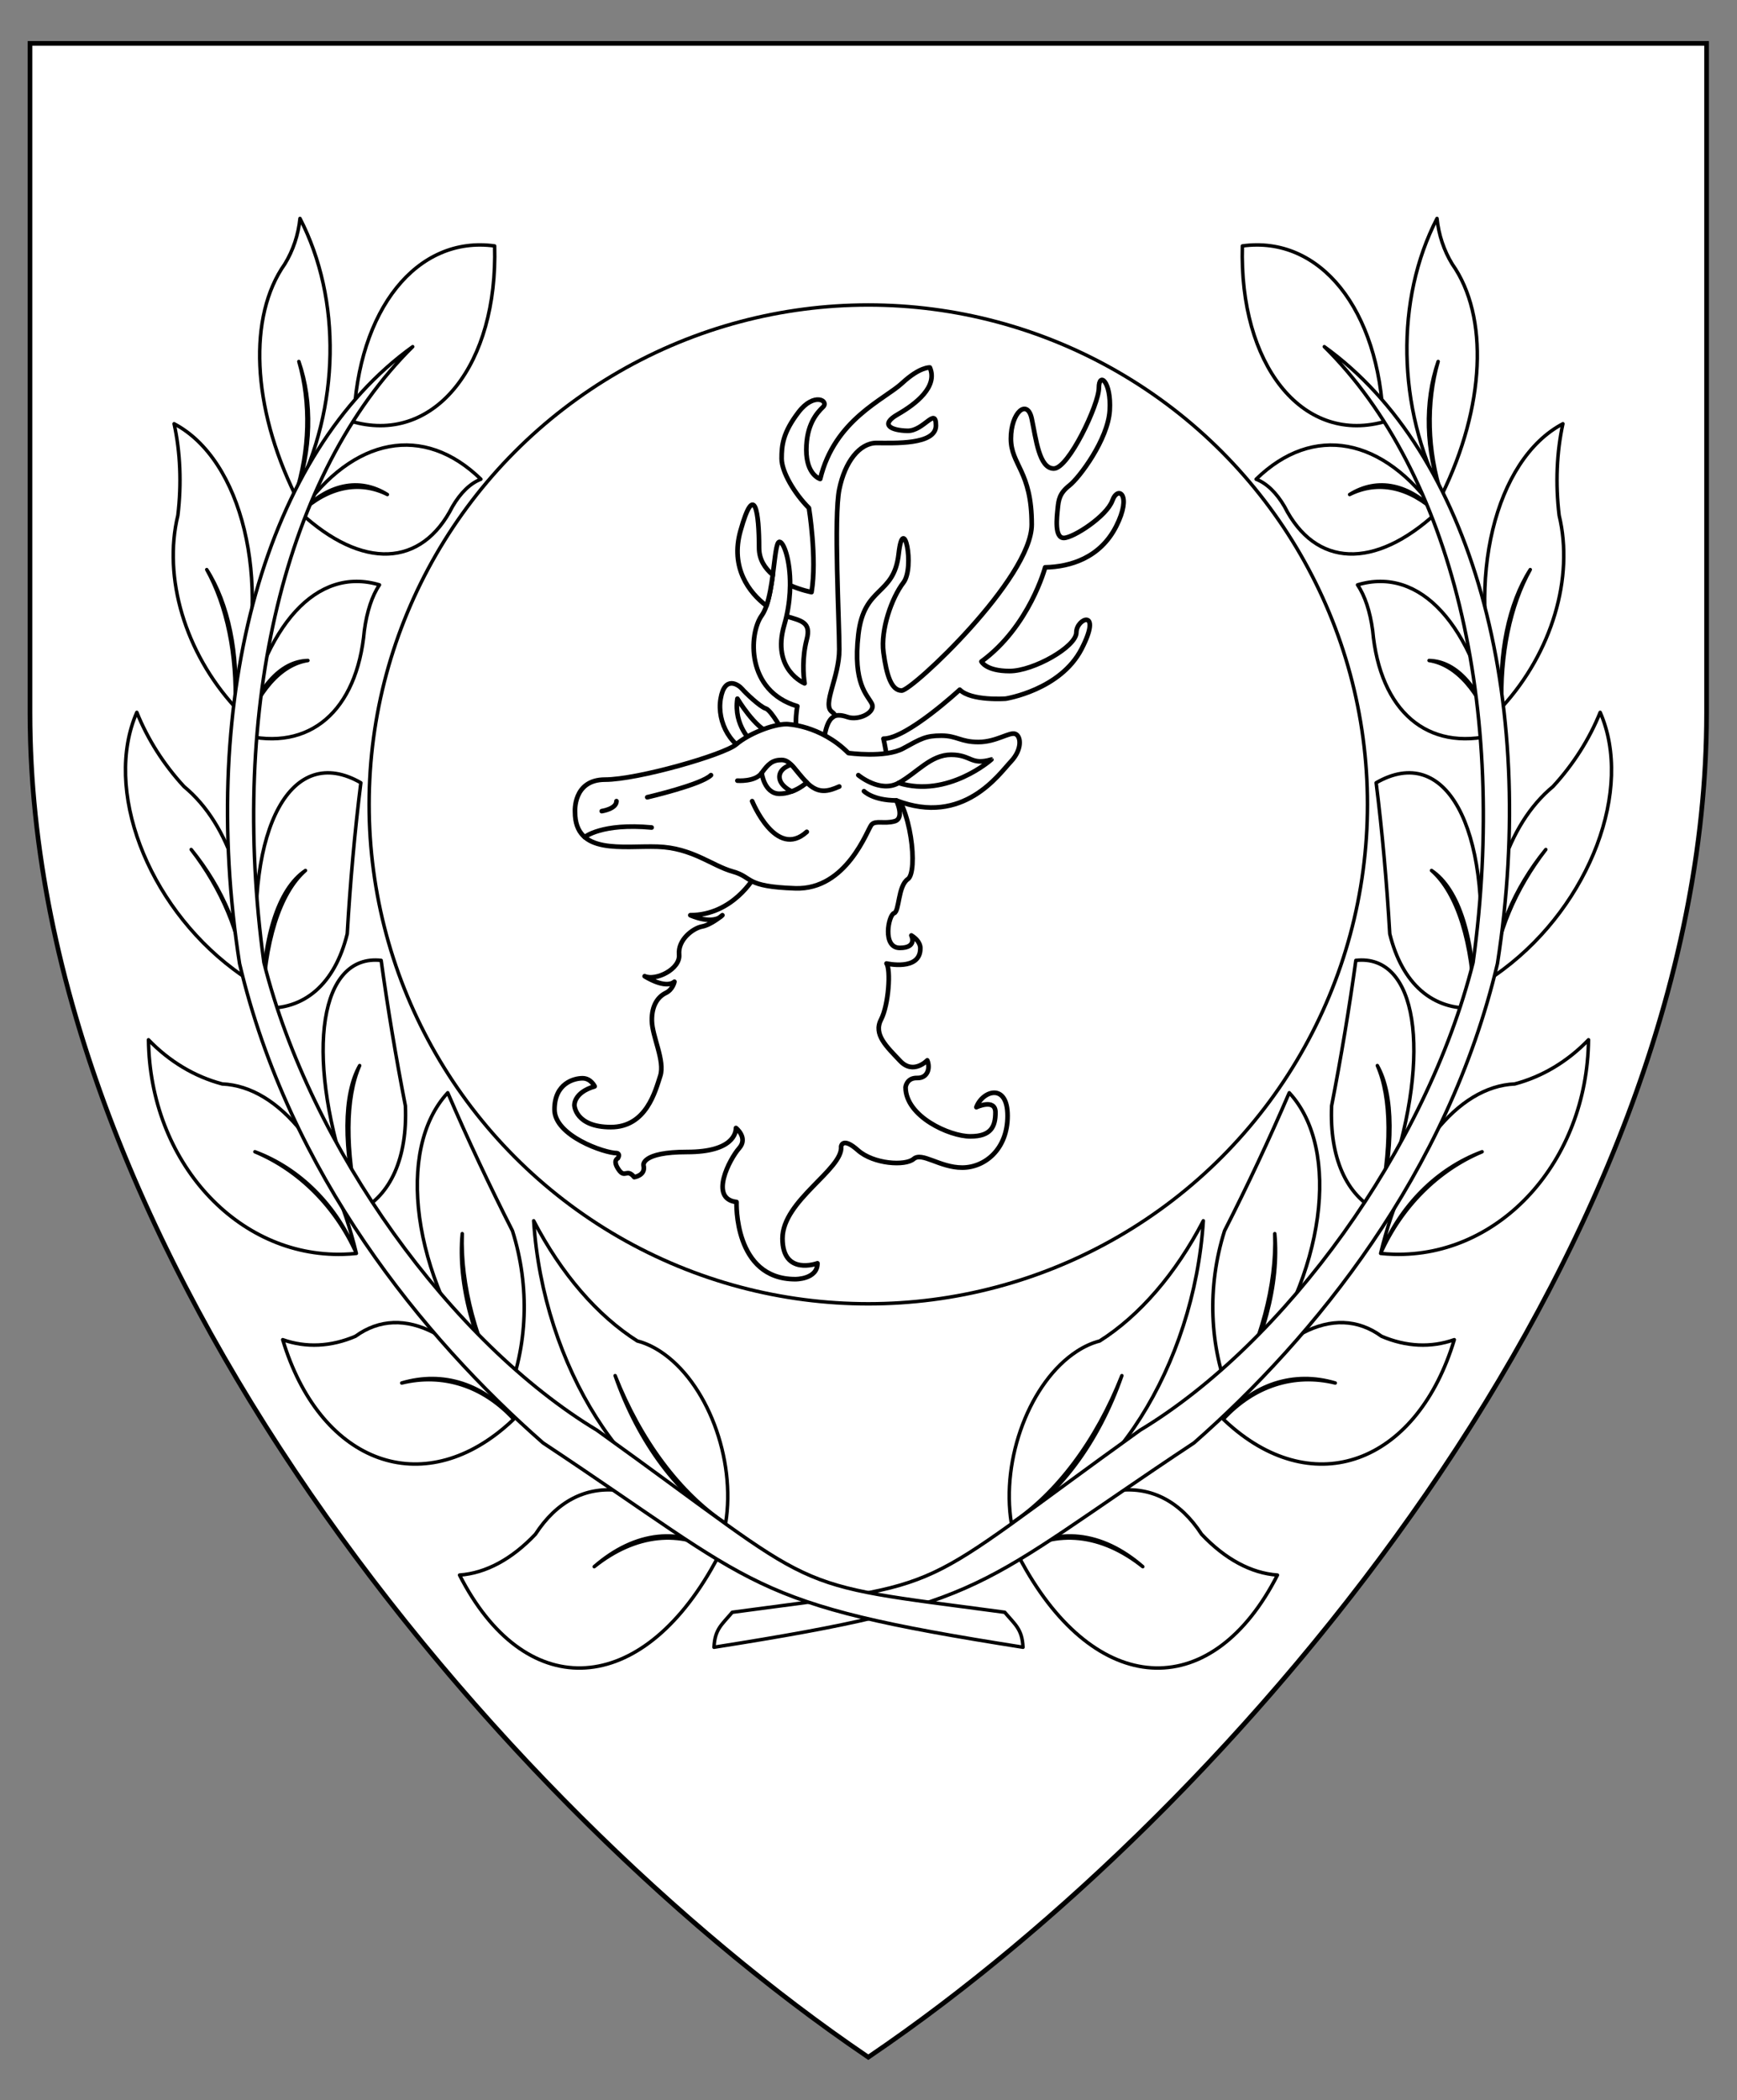 <?xml version="1.0" encoding="utf-8"?>
<!-- Generator: Adobe Illustrator 15.0.0, SVG Export Plug-In . SVG Version: 6.00 Build 0)  -->
<!DOCTYPE svg PUBLIC "-//W3C//DTD SVG 1.1//EN" "http://www.w3.org/Graphics/SVG/1.1/DTD/svg11.dtd">
<svg version="1.1" id="Field" xmlns="http://www.w3.org/2000/svg" xmlns:xlink="http://www.w3.org/1999/xlink" x="0px" y="0px"
	 width="373.75px" height="451.681px" viewBox="0 0 373.75 451.681" enable-background="new 0 0 373.75 451.681"
	 xml:space="preserve">
<rect x="0" y="0" width="373.75" height="451.681" fill="#808080" stroke="none"/>
<g>
	<path fill="#FFFFFF" d="M186.547,442.242c-43.472-29.498-87.144-73.624-119.816-121.063
		C39.232,281.255,6.453,219.727,6.453,153.344V9.328h360.75v144.016c0,66.383-32.779,127.911-60.277,167.836
		c-32.673,47.438-76.345,91.564-119.817,121.063l-0.281,0.19L186.547,442.242z"/>
	<path d="M366.703,9.828v143.516c0,115.989-100.547,234.656-179.875,288.484C107.5,388,6.953,269.333,6.953,153.344V9.828H366.703
		 M367.703,8.828h-1H6.953h-1v1v143.516c0,66.512,32.827,128.136,60.366,168.12c32.707,47.487,76.426,91.66,119.948,121.191
		l0.562,0.382l0.562-0.382c43.521-29.531,87.241-73.704,119.947-121.191c27.539-39.984,60.366-101.608,60.366-168.12V9.828V8.828
		L367.703,8.828z"/>
</g>
<g id="Laurel_1_1_">
	<g>
		
			<path id="path97_3_" fill="#FFFFFF" stroke="#000000" stroke-width="0.75" stroke-linecap="round" stroke-linejoin="round" stroke-miterlimit="3" d="
			M297.646,90.75c-0.836-24.19-13.614-40.145-30.323-37.854c-0.719,25.481,12.773,42.454,30.138,37.908
			C297.521,90.787,297.585,90.769,297.646,90.75z"/>
		
			<path id="path102_3_" fill="#FFFFFF" stroke="#000000" stroke-width="0.75" stroke-linecap="round" stroke-linejoin="round" stroke-miterlimit="3" d="
			M241.39,295.857c-5.495,13.954-14.005,25.333-23.768,31.766c-2.276-13.885,4.026-30.449,14.08-36.995
			c1.613-1.05,3.265-1.803,4.919-2.227c8.592-5.45,16.392-14.492,22.298-25.854c-1.98,31.212-20.207,59.936-41.297,65.075
			C227.634,321.966,236.361,310.301,241.39,295.857z"/>
		
			<path id="path107_3_" fill="#FFFFFF" stroke="#000000" stroke-width="0.75" stroke-linecap="round" stroke-linejoin="round" stroke-miterlimit="3" d="
			M274.291,265.321c0.397,10.969-2.992,23.662-9.466,35.444c-4.644-11.074-5.129-24.083-1.341-36.058
			c4.979-9.79,9.629-19.702,13.924-29.694c11.297,12.201,7.612,39.267-8.238,60.458c-1.383,1.849-2.833,3.617-4.345,5.294
			C271.836,289.076,275.314,276.061,274.291,265.321z"/>
		
			<path id="path112_3_" fill="#FFFFFF" stroke="#000000" stroke-width="0.75" stroke-linecap="round" stroke-linejoin="round" stroke-miterlimit="3" d="
			M296.362,229.169c3.039,6.909,3.105,18.133,0.188,31.346c-6.876-3.405-10.494-11.587-10.028-22.676
			c2.072-10.645,3.814-21.087,5.217-31.291c13.11-1.435,16.427,19.532,7.407,46.833c-0.788,2.376-1.655,4.759-2.596,7.134
			C299.971,246.913,299.903,235.402,296.362,229.169z"/>
		
			<path id="path117_3_" fill="#FFFFFF" stroke="#000000" stroke-width="0.75" stroke-linecap="round" stroke-linejoin="round" stroke-miterlimit="3" d="
			M308.024,187.212c5.542,4.866,8.857,15.461,9.259,29.571c-9.011,0.563-15.596-5.191-18.247-15.943
			c-0.649-11.223-1.627-22.064-2.929-32.492c14.896-8.579,24.813,9.438,22.147,40.245c-0.229,2.688-0.558,5.424-0.972,8.19
			C317.355,202.023,313.959,191.168,308.024,187.212z"/>
		
			<path id="path122_3_" fill="#FFFFFF" stroke="#000000" stroke-width="0.75" stroke-linecap="round" stroke-linejoin="round" stroke-miterlimit="3" d="
			M307.495,142.053c5.82,0.894,10.865,6.619,14.081,15.979c-14.414,3.701-24.645-5.051-26.222-22.428
			c-0.548-4.1-1.665-7.477-3.255-9.817c13.453-4.035,24.921,8.509,29.477,32.245C318.642,148.031,313.469,142.16,307.495,142.053z"
			/>
		
			<path id="path127_3_" fill="#FFFFFF" stroke="#000000" stroke-width="0.75" stroke-linecap="round" stroke-linejoin="round" stroke-miterlimit="3" d="
			M290.399,106.354c6.08-3.023,12.786-1.624,18.726,3.909c-13.336,12.299-26.112,11.786-32.738-1.323
			c-1.74-2.979-3.836-5.002-6.108-5.88c12.277-11.952,27.39-9.151,38.847,7.204C303.283,104.023,296.408,102.589,290.399,106.354z"
			/>
		
			<path id="path132_3_" fill="#FFFFFF" stroke="#000000" stroke-width="0.75" stroke-linecap="round" stroke-linejoin="round" stroke-miterlimit="3" d="
			M309.445,77.744c-2.559,8.917-2.28,19.203,0.778,28.718c9.319-19.021,10.198-38.4,2.246-49.681c-1.785-2.914-2.91-6.285-3.269-9.8
			c-8.995,17.446-8.596,40.586,1.022,59.481C306.694,97.025,306.409,86.481,309.445,77.744z"/>
		
			<path id="path137_3_" fill="#FFFFFF" stroke="#000000" stroke-width="0.75" stroke-linecap="round" stroke-linejoin="round" stroke-miterlimit="3" d="
			M329.263,122.503c-4.309,7.723-6.489,18.309-6.083,29.566c10.739-11.746,15.536-27.835,12.298-41.235
			c-0.815-6.788-0.535-13.56,0.81-19.697c-14.657,7.715-20.932,33.681-14.014,57.992c0.279,0.989,0.584,1.973,0.906,2.94
			C322.351,140.649,324.585,129.79,329.263,122.503z"/>
		
			<path id="path142_3_" fill="#FFFFFF" stroke="#000000" stroke-width="0.75" stroke-linecap="round" stroke-linejoin="round" stroke-miterlimit="3" d="
			M332.611,182.701c-6.82,8.361-11.004,18.377-11.448,27.416c-1.95-16.821,3.117-32.803,12.987-40.957
			c4.355-4.716,7.848-10.207,10.159-15.96c7.215,16.467-2.109,41.21-20.83,55.268c-0.764,0.572-1.535,1.124-2.316,1.649
			C321.933,201.035,326.048,191.17,332.611,182.701z"/>
		
			<path id="path147_3_" fill="#FFFFFF" stroke="#000000" stroke-width="0.75" stroke-linecap="round" stroke-linejoin="round" stroke-miterlimit="3" d="
			M318.902,247.704c-9.691,3.601-17.664,11.585-21.83,21.864c5.221-21.691,16.483-35.911,28.857-36.447
			c5.921-1.564,11.377-4.828,15.871-9.499c-0.275,26.126-19.054,46.776-41.936,46.133c-0.933-0.024-1.862-0.087-2.793-0.187
			C301.553,259.535,309.402,251.672,318.902,247.704z"/>
		
			<path id="path152_3_" fill="#FFFFFF" stroke="#000000" stroke-width="0.75" stroke-linecap="round" stroke-linejoin="round" stroke-miterlimit="3" d="
			M287.308,297.437c-8.92-2.646-17.721,0.197-24.092,7.788c10.544-18.319,23.83-25.278,34.045-17.84
			c5.268,2.254,10.652,2.508,15.658,0.737c-7.819,25.94-29.078,34.485-47.487,19.088c-0.751-0.627-1.492-1.286-2.216-1.985
			C269.769,298.08,278.436,295.279,287.308,297.437z"/>
		
			<path id="path157_3_" fill="#FFFFFF" stroke="#000000" stroke-width="0.75" stroke-linecap="round" stroke-linejoin="round" stroke-miterlimit="3" d="
			M245.893,336.938c-8.815-7.678-18.69-8.724-27.034-2.855c15.053-16.6,30.536-18.213,39.677-4.13
			c5.062,5.358,10.674,8.386,16.331,8.791c-13.827,27.104-38.051,26.588-54.103-1.154c-0.653-1.132-1.29-2.305-1.905-3.507
			C227.299,328.841,237.024,329.866,245.893,336.938z"/>
		
			<path id="path162_3_" fill="#FFFFFF" stroke="#000000" stroke-width="0.75" stroke-linecap="round" stroke-linejoin="round" stroke-miterlimit="3" d="
			M157.563,346.746c48.734-6.525,37.734-3.275,87.734-39.15c31.25-18.833,61.622-60.669,71.672-100.602
			c7.563-54.908-4.632-105.35-32.017-132.434c31.49,22.589,46.217,75.043,37.252,132.686
			c-10.676,45.224-39.442,80.37-65.281,103.063c-47.19,31.257-43.501,34.537-103.292,43.96
			C153.816,350.372,155.287,349.443,157.563,346.746z"/>
	</g>
	<g>
		
			<path id="path97_1_" fill="#FFFFFF" stroke="#000000" stroke-width="0.75" stroke-linecap="round" stroke-linejoin="round" stroke-miterlimit="3" d="
			M76.104,90.75c0.836-24.19,13.614-40.145,30.323-37.854c0.719,25.481-12.773,42.454-30.138,37.908
			C76.229,90.787,76.165,90.769,76.104,90.75z"/>
		
			<path id="path102_1_" fill="#FFFFFF" stroke="#000000" stroke-width="0.75" stroke-linecap="round" stroke-linejoin="round" stroke-miterlimit="3" d="
			M132.36,295.857c5.495,13.954,14.005,25.333,23.768,31.766c2.276-13.885-4.026-30.449-14.08-36.995
			c-1.613-1.05-3.265-1.803-4.919-2.227c-8.592-5.45-16.392-14.492-22.298-25.854c1.98,31.212,20.207,59.936,41.297,65.075
			C146.116,321.966,137.389,310.301,132.36,295.857z"/>
		
			<path id="path107_1_" fill="#FFFFFF" stroke="#000000" stroke-width="0.75" stroke-linecap="round" stroke-linejoin="round" stroke-miterlimit="3" d="
			M99.459,265.321c-0.397,10.969,2.992,23.662,9.466,35.444c4.644-11.074,5.129-24.083,1.341-36.058
			c-4.979-9.79-9.629-19.702-13.924-29.694c-11.297,12.201-7.612,39.267,8.238,60.458c1.383,1.849,2.833,3.617,4.345,5.294
			C101.914,289.076,98.436,276.061,99.459,265.321z"/>
		
			<path id="path112_1_" fill="#FFFFFF" stroke="#000000" stroke-width="0.75" stroke-linecap="round" stroke-linejoin="round" stroke-miterlimit="3" d="
			M77.388,229.169c-3.039,6.909-3.105,18.133-0.188,31.346c6.876-3.405,10.494-11.587,10.028-22.676
			c-2.072-10.645-3.814-21.087-5.217-31.291c-13.11-1.435-16.427,19.532-7.407,46.833c0.788,2.376,1.655,4.759,2.596,7.134
			C73.779,246.913,73.847,235.402,77.388,229.169z"/>
		
			<path id="path117_1_" fill="#FFFFFF" stroke="#000000" stroke-width="0.75" stroke-linecap="round" stroke-linejoin="round" stroke-miterlimit="3" d="
			M65.726,187.212c-5.542,4.866-8.857,15.461-9.259,29.571c9.011,0.563,15.596-5.191,18.247-15.943
			c0.649-11.223,1.627-22.064,2.929-32.492c-14.896-8.579-24.813,9.438-22.147,40.245c0.229,2.688,0.558,5.424,0.972,8.19
			C56.395,202.023,59.791,191.168,65.726,187.212z"/>
		
			<path id="path122_1_" fill="#FFFFFF" stroke="#000000" stroke-width="0.75" stroke-linecap="round" stroke-linejoin="round" stroke-miterlimit="3" d="
			M66.255,142.053c-5.82,0.894-10.865,6.619-14.081,15.979c14.414,3.701,24.645-5.051,26.222-22.428
			c0.548-4.1,1.665-7.477,3.255-9.817c-13.453-4.035-24.921,8.509-29.477,32.245C55.108,148.031,60.281,142.16,66.255,142.053z"/>
		
			<path id="path127_1_" fill="#FFFFFF" stroke="#000000" stroke-width="0.75" stroke-linecap="round" stroke-linejoin="round" stroke-miterlimit="3" d="
			M83.351,106.354c-6.08-3.023-12.786-1.624-18.726,3.909c13.336,12.299,26.112,11.786,32.738-1.323
			c1.74-2.979,3.836-5.002,6.108-5.88c-12.277-11.952-27.39-9.151-38.847,7.204C70.467,104.023,77.342,102.589,83.351,106.354z"/>
		
			<path id="path132_1_" fill="#FFFFFF" stroke="#000000" stroke-width="0.75" stroke-linecap="round" stroke-linejoin="round" stroke-miterlimit="3" d="
			M64.305,77.744c2.559,8.917,2.28,19.203-0.778,28.718c-9.319-19.021-10.198-38.4-2.246-49.681c1.785-2.914,2.91-6.285,3.269-9.8
			c8.995,17.446,8.596,40.586-1.022,59.481C67.056,97.025,67.341,86.481,64.305,77.744z"/>
		
			<path id="path137_1_" fill="#FFFFFF" stroke="#000000" stroke-width="0.75" stroke-linecap="round" stroke-linejoin="round" stroke-miterlimit="3" d="
			M44.487,122.503c4.309,7.723,6.489,18.309,6.083,29.566c-10.739-11.746-15.536-27.835-12.298-41.235
			c0.815-6.788,0.535-13.56-0.81-19.697c14.657,7.715,20.932,33.681,14.014,57.992c-0.279,0.989-0.584,1.973-0.906,2.94
			C51.399,140.649,49.165,129.79,44.487,122.503z"/>
		
			<path id="path142_1_" fill="#FFFFFF" stroke="#000000" stroke-width="0.75" stroke-linecap="round" stroke-linejoin="round" stroke-miterlimit="3" d="
			M41.139,182.701c6.82,8.361,11.004,18.377,11.448,27.416c1.95-16.821-3.117-32.803-12.987-40.957
			c-4.355-4.716-7.848-10.207-10.159-15.96c-7.215,16.467,2.109,41.21,20.83,55.268c0.764,0.572,1.535,1.124,2.316,1.649
			C51.817,201.035,47.702,191.17,41.139,182.701z"/>
		
			<path id="path147_1_" fill="#FFFFFF" stroke="#000000" stroke-width="0.75" stroke-linecap="round" stroke-linejoin="round" stroke-miterlimit="3" d="
			M54.848,247.704c9.691,3.601,17.664,11.585,21.83,21.864c-5.221-21.691-16.483-35.911-28.857-36.447
			c-5.921-1.564-11.377-4.828-15.871-9.499c0.275,26.126,19.054,46.776,41.936,46.133c0.933-0.024,1.862-0.087,2.793-0.187
			C72.197,259.535,64.348,251.672,54.848,247.704z"/>
		
			<path id="path152_1_" fill="#FFFFFF" stroke="#000000" stroke-width="0.75" stroke-linecap="round" stroke-linejoin="round" stroke-miterlimit="3" d="
			M86.442,297.437c8.92-2.646,17.721,0.197,24.092,7.788c-10.544-18.319-23.83-25.278-34.045-17.84
			c-5.268,2.254-10.652,2.508-15.658,0.737c7.819,25.94,29.078,34.485,47.487,19.088c0.751-0.627,1.492-1.286,2.216-1.985
			C103.981,298.08,95.314,295.279,86.442,297.437z"/>
		
			<path id="path157_1_" fill="#FFFFFF" stroke="#000000" stroke-width="0.75" stroke-linecap="round" stroke-linejoin="round" stroke-miterlimit="3" d="
			M127.857,336.938c8.815-7.678,18.69-8.724,27.034-2.855c-15.053-16.6-30.536-18.213-39.677-4.13
			c-5.062,5.358-10.674,8.386-16.331,8.791c13.827,27.104,38.051,26.588,54.103-1.154c0.653-1.132,1.29-2.305,1.905-3.507
			C146.451,328.841,136.726,329.866,127.857,336.938z"/>
		
			<path id="path162_1_" fill="#FFFFFF" stroke="#000000" stroke-width="0.75" stroke-linecap="round" stroke-linejoin="round" stroke-miterlimit="3" d="
			M216.188,346.746c-48.734-6.525-37.734-3.275-87.734-39.15c-31.25-18.833-61.622-60.669-71.672-100.602
			c-7.563-54.908,4.632-105.35,32.017-132.434c-31.49,22.589-46.217,75.043-37.252,132.686
			c10.676,45.224,39.442,80.37,65.281,103.063c47.19,31.257,43.501,34.537,103.292,43.96
			C219.934,350.372,218.463,349.443,216.188,346.746z"/>
	</g>
</g>
<circle fill="#FFFFFF" stroke="#000000" stroke-width="0.75" stroke-linecap="round" stroke-linejoin="round" stroke-miterlimit="3" cx="186.829" cy="173" r="107.408"/>
<g>
	<path fill="#FFFFFF" stroke="#000000" stroke-linecap="round" stroke-linejoin="round" stroke-miterlimit="10" d="M162.336,188.561
		c0,0-4.601,8.27-13.803,8.27c0,0,4.85,2.238,6.901,0c0,0-2.362,2.052-4.352,2.425c-1.99,0.373-5.254,2.86-4.958,6.03
		c0.295,3.171-5.052,5.72-7.415,4.664c0,0,4.415,2.86,6.404,1.182c0,0-0.311,1.679-1.865,2.425
		c-1.555,0.746-3.047,2.548-2.984,5.968c0.062,3.42,2.86,8.643,1.803,11.876c-1.057,3.232-2.984,11.005-10.632,11.005
		s-7.834-4.664-7.834-4.664s-0.249-2.736,4.352-4.103c0,0-0.808-1.741-2.611-1.741c-1.803,0-6.031,1.058-6.031,6.716
		c0,5.656,10.756,9.388,13.43,9.388c0,0,0.808,0.124,0.187,1.119c0,0-1.182,0.436,0.187,2.425s1.74-0.372,3.357,1.617
		c0,0,2.549-0.373,1.99-2.55c0,0-0.56-2.86,9.389-2.86c9.948,0,10.507-4.166,10.507-5.16c0,0,2.673,2.113,0.684,4.352
		c-1.99,2.238-6.591,10.881-0.56,11.565c0,0-0.65,16.601,12.639,16.601c0,0,4.771,0.063,4.771-3.42c0,0-7.523,2.797-7.523-5.347
		c0-8.146,13.057-14.86,12.622-19.772c0,0,0.249-2.175,3.605,0.81c3.357,2.983,10.198,3.42,12,1.864
		c1.803-1.555,5.596,1.865,10.444,1.865c4.852,0,9.763-3.918,9.763-11.13c0-7.211-5.409-5.407-6.716-1.864
		c0,0,4.104-1.929,4.104,1.119c0,3.046-0.933,5.161-5.409,5.161s-13.927-4.291-13.927-10.57c0,0,0.188-2.052,2.487-1.99
		c2.3,0.063,2.859-2.177,2.176-3.792c0,0-2.984,3.172-5.844,0.124c-2.861-3.047-5.782-5.658-4.104-8.891
		c1.68-3.233,2.114-10.819,1.182-12.063c0,0,7.274,1.679,7.274-3.233c0,0,0.188-1.492-1.928-2.798c0,0,1.368,2.673-2.486,2.673
		c-3.855,0-2.425-7.088-1.243-7.461c1.18-0.373,0.808-5.844,2.984-7.336c2.176-1.492,0.821-15.97-4.098-20.016l-16.794,8.762
		L162.336,188.561z"/>
	<g>
		<path fill="#FFFFFF" stroke="#000000" stroke-linecap="round" stroke-linejoin="round" stroke-miterlimit="10" d="
			M168.741,157.847c0,0-2.735-5.098-3.979-5.471c-1.244-0.373-4.353-3.358-5.099-4.228c-0.746-0.871-3.73-2.984-4.601,2.114
			c-0.871,5.099,2.3,10.943,7.709,12.062L168.741,157.847z"/>
		<path fill="#FFFFFF" stroke="#000000" stroke-linecap="round" stroke-linejoin="round" stroke-miterlimit="10" d="
			M158.668,150.261c0,0,3.855,6.466,7.212,7.461l-4.051,1.865C161.83,159.588,157.798,156.106,158.668,150.261z"/>
	</g>
	<g>
		<g>
			<path fill="#FFFFFF" stroke="#000000" stroke-linecap="round" stroke-linejoin="round" stroke-miterlimit="10" d="
				M170.007,125.882c0.051-5.496-1.402-9.351-2.292-9.351c-0.693,0-0.939,3.362-1.436,7.104c-0.306,2.301-0.707,4.747-1.364,6.641
				c-0.288,0.828-0.625,1.551-1.023,2.11c-2.798,3.917-3.413,16.228,7.667,19.492c0,0-1.231,6.435,1.287,8.114
				c2.518,1.679,8.674,0,8.674,0s-0.374-5.316-2.519-6.901c-2.145-1.586,1.585-7.368,1.585-13.43s-1.212-28.445,0-34.414
				c1.213-5.969,4.384-9.979,8.021-9.979c3.638,0,12.777,0.466,12.777-3.731c0-4.197-2.611,1.212-6.155,1.119
				s-5.969-1.305-2.052-3.543c3.917-2.239,8.674-5.969,6.9-10.073c0,0-2.145-0.187-5.968,3.357
				c-3.824,3.544-14.549,7.834-17.627,20.611c0,0-2.984-0.839-2.984-6.249c0-5.409,2.238-7.927,3.591-9.233
				c1.352-1.306-1.912-3.264-5.27,1.119c-3.357,4.384-3.637,7.088-3.637,9.979c0,2.891,2.798,7.554,5.875,10.632
				c0,0,1.772,10.819,0.56,18.093c0,0-2.169-0.394-4.605-1.465L170.007,125.882c-0.019,2.032-0.243,4.289-0.776,6.658
				c3.187,0.982,5.337,1.246,4.36,4.976c-1.026,3.917-0.746,7.803-0.466,9.451c0,0-7.181-2.922-4.383-12.528
				c0.186-0.639,0.349-1.272,0.49-1.898C169.764,130.171,169.988,127.914,170.007,125.882z"/>
			<path fill="#FFFFFF" stroke="#000000" stroke-linecap="round" stroke-linejoin="round" stroke-miterlimit="10" d="
				M166.274,123.634c-1.681-1.411-2.943-3.301-2.943-5.797c0-7.461-0.933-14.643-4.01-3.638c-2.212,7.91,1.857,13.274,5.593,16.077
				c0.658-1.894,1.058-4.34,1.364-6.641L166.274,123.634z"/>
		</g>
		<path fill="#FFFFFF" stroke="#000000" stroke-linecap="round" stroke-linejoin="round" stroke-miterlimit="10" d="
			M177.088,162.323c0,0-0.047-6.808,2.192-8.113c0,0,0.653-0.84,3.077,0c2.425,0.839,6.157-1.026,5.223-2.892
			c-0.933-1.865-4.104-4.197-2.892-14.829c1.213-10.632,7.647-8.207,8.674-17.347c1.025-9.14,3.543,2.891,1.025,6.155
			s-4.942,10.166-4.29,15.016c0.653,4.85,1.68,8.207,3.918,8.207s27.979-24.155,27.979-35.72s-4.477-12.777-4.477-18.466
			s3.543-8.673,4.477-4.29c0.933,4.383,1.585,10.726,4.756,10.726s9.699-13.803,9.699-17.347s2.706-1.399,2.332,4.85
			c-0.373,6.249-6.528,14.456-8.674,16.135c-2.145,1.679-2.332,3.078-2.518,4.943c-0.187,1.865-0.746,6.342,1.306,6.342
			s9.233-4.663,10.445-8.021c1.213-3.357,4.291-1.306,0.839,5.502c-3.45,6.808-9.886,8.738-15.294,8.846
			c0,0-3.357,12.698-13.711,20.252c0,0,0.933,2.052,6.063,2.052c5.129,0,14.362-5.223,14.362-8.3c0-3.078,5.688-5.316,1.119,3.543
			c-4.569,8.86-16.321,10.694-16.321,10.694s-7.414,0.544-9.887-1.927c0,0-11.377,10.539-16.414,10.539c0,0,1.492,6.463,0.467,6.869
			L177.088,162.323z"/>
	</g>
	<path fill="#FFFFFF" stroke="#000000" stroke-linecap="round" stroke-linejoin="round" stroke-miterlimit="10" d="M123.726,174.634
		c0,0-0.498-6.964,6.466-6.964c6.964,0,25.617-5.347,28.228-7.585s7.834-4.353,10.818-4.353c0,0,7.212,0.125,13.305,6.218
		c0,0,7.959,1.119,11.814-0.995c3.854-2.114,4.85-2.736,8.206-2.736c3.357,0,4.104,1.368,7.96,1.368s6.715-2.238,7.958-1.741
		c1.243,0.498,1.492,3.357-0.995,5.969c-2.486,2.611-10.197,13.927-24.621,8.332c0,0,1.865,3.855-0.373,4.477
		c-2.238,0.622-4.104-0.249-4.975,0.747c-0.87,0.995-5.313,14.051-16.397,13.678c-11.084-0.373-8.97-2.363-13.447-3.606
		c-4.477-1.243-8.705-5.098-16.166-5.347C134.047,181.846,123.726,183.961,123.726,174.634z"/>
	<g>
		<path fill="#FFFFFF" stroke="#000000" stroke-linecap="round" stroke-linejoin="round" stroke-miterlimit="10" d="M139.27,171.463
			c0,0,11.658-2.705,13.71-4.756"/>
		<path fill="#FFFFFF" stroke="#000000" stroke-linecap="round" stroke-linejoin="round" stroke-miterlimit="10" d="
			M129.477,174.448c0,0,3.171-0.467,3.171-2.146"/>
		<path fill="#FFFFFF" stroke="#000000" stroke-linecap="round" stroke-linejoin="round" stroke-miterlimit="10" d="M125.81,180.031
			c0,0,3.667-3.065,14.402-2.061"/>
		<path fill="#FFFFFF" stroke="#000000" stroke-linecap="round" stroke-linejoin="round" stroke-miterlimit="10" d="
			M161.839,172.302c0,0,5.129,12.635,11.751,6.598"/>
		<path fill="#FFFFFF" stroke="#000000" stroke-linecap="round" stroke-linejoin="round" stroke-miterlimit="10" d="
			M193.362,168.386c4.011-2.238,6.901-6.063,11.285-6.063c4.382,0,4.196,2.332,8.673,1.026
			C213.32,163.35,203.901,171.688,193.362,168.386z"/>
		<path fill="#FFFFFF" stroke="#000000" stroke-linecap="round" stroke-linejoin="round" stroke-miterlimit="10" d="
			M184.688,166.707c0,0,4.663,3.917,8.674,1.679"/>
		<path fill="#FFFFFF" stroke="#000000" stroke-linecap="round" stroke-linejoin="round" stroke-miterlimit="10" d="
			M185.901,170.157c0,0,1.928,1.99,6.964,1.99"/>
		<path fill="#FFFFFF" stroke="#000000" stroke-linecap="round" stroke-linejoin="round" stroke-miterlimit="10" d="M173.59,168.292
			c2.518,2.518,4.57,1.919,6.995,0.866"/>
		<path fill="#FFFFFF" stroke="#000000" stroke-linecap="round" stroke-linejoin="round" stroke-miterlimit="10" d="M173.59,168.292
			c-2.518-2.518-3.451-4.85-5.409-4.85s-2.891,0.839-4.29,2.798c0,0,0.56,4.477,3.824,4.477S173.59,168.292,173.59,168.292z"/>
		<path fill="#FFFFFF" stroke="#000000" stroke-linecap="round" stroke-linejoin="round" stroke-miterlimit="10" d="
			M170.359,170.217c1.922-0.71,3.231-1.925,3.231-1.925c-1.49-1.49-2.425-2.915-3.346-3.831c0,0-2.529,0.649-2.529,2.613
			C167.715,169.038,170.359,170.217,170.359,170.217z"/>
		<path fill="#FFFFFF" stroke="#000000" stroke-linecap="round" stroke-linejoin="round" stroke-miterlimit="10" d="
			M158.668,167.892c0,0,3.824,0.307,5.223-1.651"/>
	</g>
</g>
</svg>
